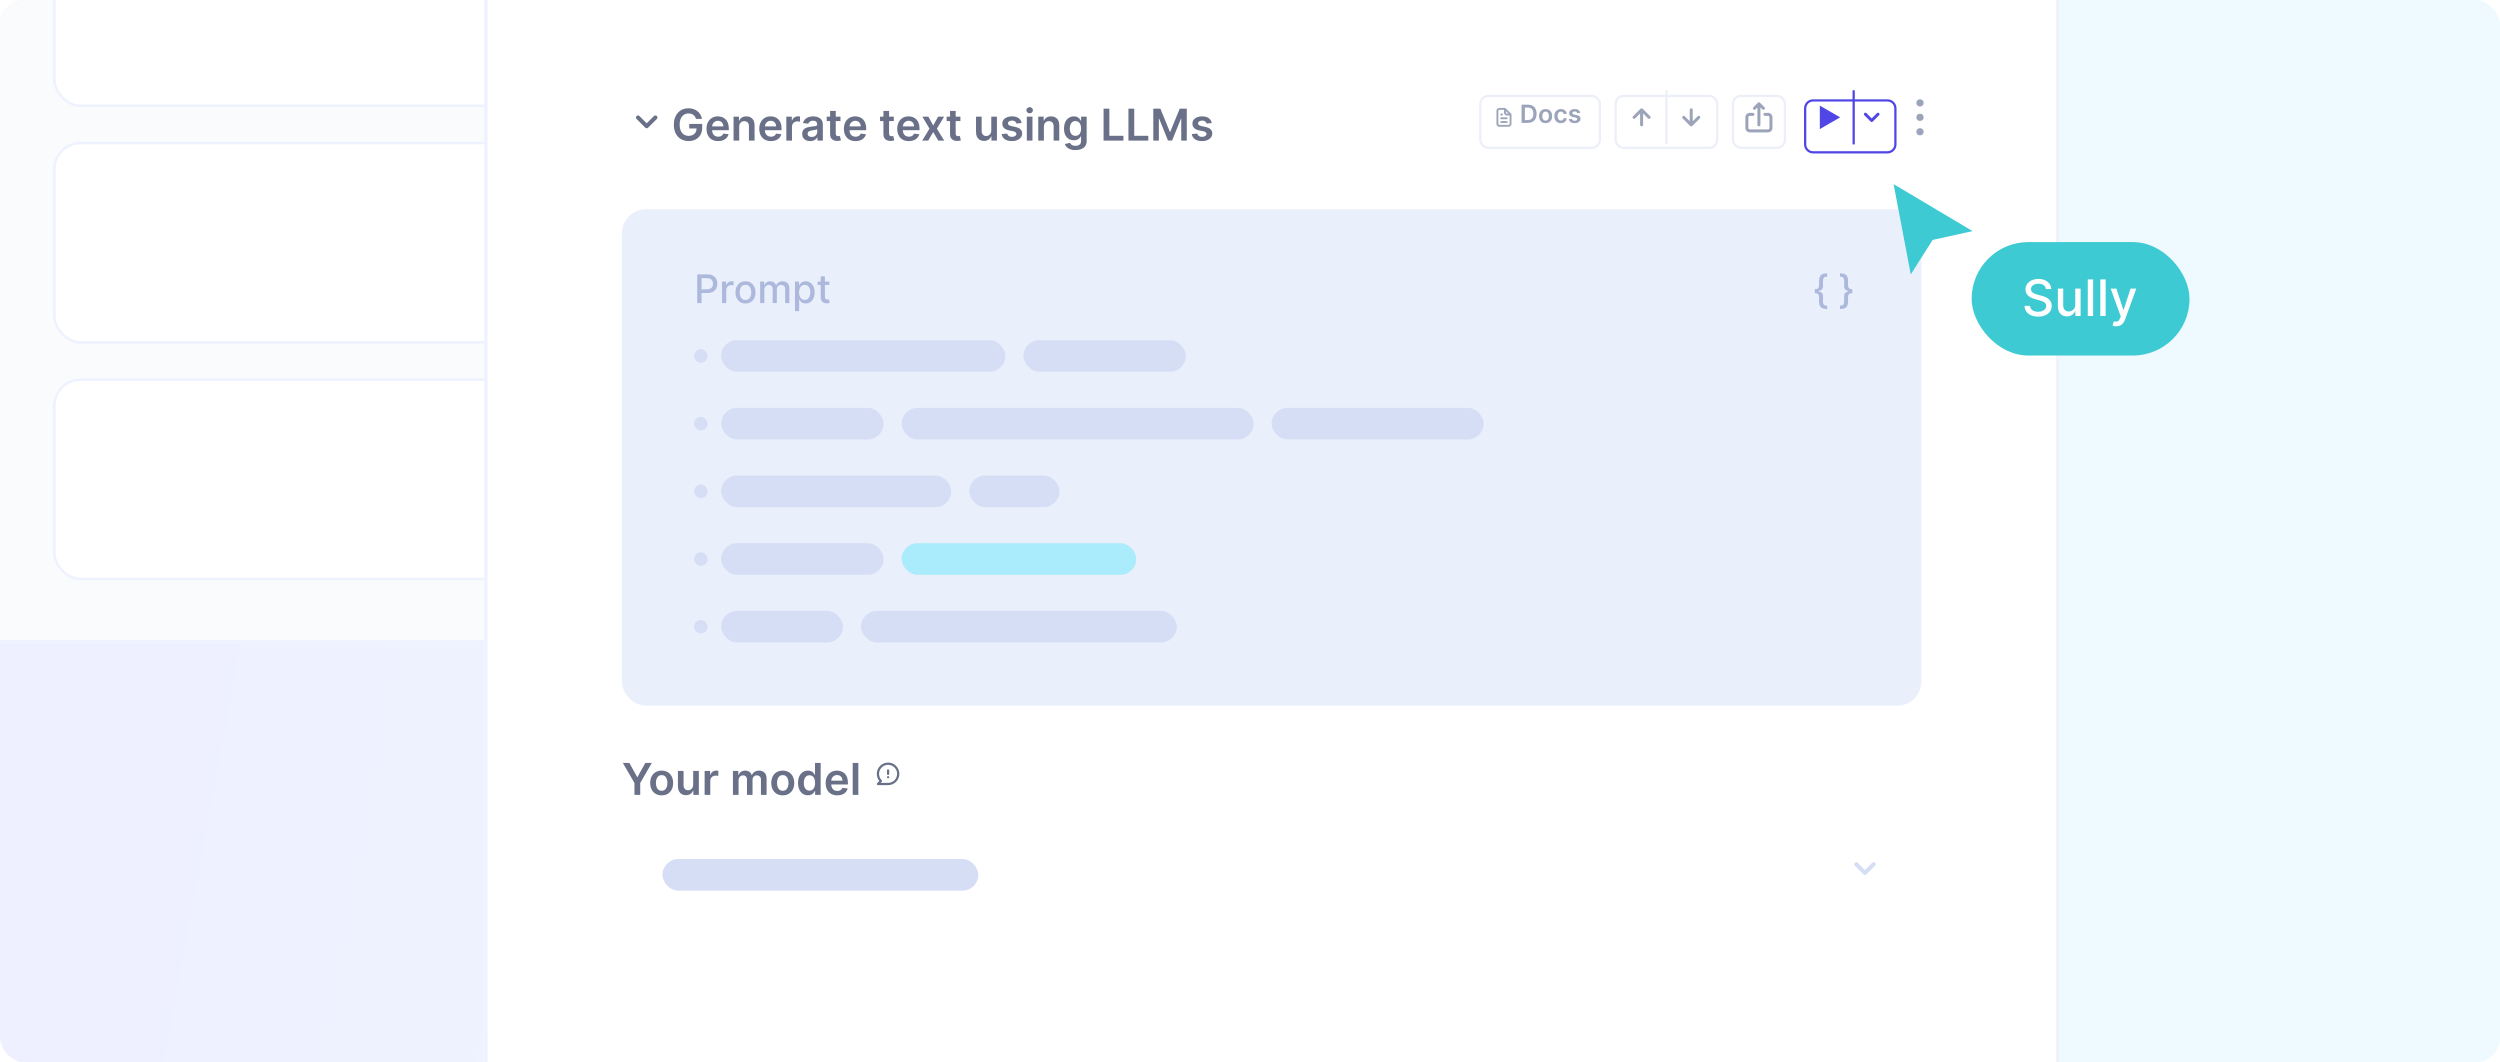 <svg width="800" height="340" viewBox="0 0 800 340" fill="none" xmlns="http://www.w3.org/2000/svg">
<g clip-path="url(#clip0_710_657)">
<rect width="800" height="340" rx="8" fill="url(#paint0_linear_710_657)"/>
<g filter="url(#filter0_d_710_657)">
<g clip-path="url(#clip1_710_657)">
<rect x="-14" y="-12" width="217.594" height="216" rx="12.753" fill="#FAFBFD"/>
<rect x="17.398" y="-31.528" width="245.491" height="63.764" rx="8.369" fill="white" stroke="#EEF2FF" stroke-width="0.797"/>
<rect x="17.398" y="119.911" width="245.491" height="63.764" rx="8.369" fill="white" stroke="#EEF2FF" stroke-width="0.797"/>
<rect x="17.398" y="44.192" width="245.491" height="63.764" rx="8.369" fill="white" stroke="#EEF2FF" stroke-width="0.797"/>
</g>
<rect x="-13.601" y="-11.601" width="216.797" height="215.203" rx="12.354" stroke="#EEF2FF" stroke-width="0.797"/>
</g>
<g filter="url(#filter1_d_710_657)">
<rect x="155" y="-12" width="504" height="381" fill="white"/>
<rect x="199" y="64.984" width="415.829" height="158.824" rx="7.662" fill="#EAEFFC"/>
<path d="M222.734 36.047C222.65 35.777 222.536 35.536 222.389 35.323C222.246 35.107 222.074 34.923 221.871 34.77C221.671 34.617 221.442 34.502 221.182 34.425C220.923 34.346 220.64 34.306 220.334 34.306C219.786 34.306 219.297 34.444 218.868 34.72C218.439 34.996 218.101 35.401 217.855 35.937C217.612 36.469 217.491 37.117 217.491 37.882C217.491 38.654 217.612 39.307 217.855 39.843C218.098 40.378 218.436 40.785 218.868 41.065C219.3 41.341 219.802 41.479 220.374 41.479C220.893 41.479 221.342 41.379 221.721 41.179C222.103 40.98 222.398 40.697 222.604 40.331C222.81 39.962 222.913 39.53 222.913 39.034L223.332 39.099H220.559V37.653H224.704V38.88C224.704 39.754 224.518 40.511 224.145 41.149C223.773 41.788 223.261 42.28 222.609 42.626C221.957 42.968 221.209 43.14 220.364 43.14C219.423 43.14 218.597 42.928 217.885 42.506C217.177 42.081 216.623 41.477 216.224 40.696C215.828 39.911 215.631 38.98 215.631 37.902C215.631 37.077 215.747 36.341 215.98 35.692C216.216 35.044 216.545 34.494 216.967 34.041C217.39 33.586 217.885 33.24 218.454 33.004C219.022 32.764 219.641 32.645 220.309 32.645C220.875 32.645 221.402 32.728 221.891 32.894C222.379 33.057 222.813 33.29 223.193 33.592C223.575 33.895 223.889 34.254 224.135 34.67C224.381 35.086 224.543 35.544 224.619 36.047H222.734ZM229.806 43.15C229.037 43.15 228.374 42.99 227.815 42.671C227.26 42.348 226.833 41.893 226.533 41.304C226.234 40.712 226.084 40.015 226.084 39.214C226.084 38.426 226.234 37.734 226.533 37.139C226.836 36.54 227.258 36.075 227.8 35.742C228.342 35.406 228.979 35.239 229.711 35.239C230.183 35.239 230.629 35.315 231.048 35.468C231.47 35.618 231.842 35.85 232.165 36.166C232.491 36.482 232.747 36.885 232.933 37.373C233.119 37.859 233.212 38.438 233.212 39.109V39.663H226.932V38.446H231.482C231.478 38.1 231.403 37.792 231.257 37.523C231.111 37.25 230.906 37.036 230.644 36.88C230.384 36.723 230.082 36.645 229.736 36.645C229.367 36.645 229.042 36.735 228.763 36.914C228.484 37.091 228.266 37.324 228.11 37.613C227.957 37.899 227.878 38.213 227.875 38.556V39.618C227.875 40.064 227.957 40.446 228.12 40.765C228.282 41.081 228.51 41.324 228.803 41.494C229.096 41.66 229.438 41.743 229.83 41.743C230.093 41.743 230.331 41.706 230.544 41.633C230.757 41.557 230.941 41.445 231.097 41.299C231.254 41.153 231.372 40.971 231.452 40.755L233.138 40.945C233.031 41.391 232.828 41.78 232.529 42.112C232.233 42.441 231.854 42.697 231.392 42.88C230.93 43.06 230.401 43.15 229.806 43.15ZM236.546 38.511V43H234.74V35.338H236.466V36.64H236.556C236.732 36.211 237.013 35.87 237.399 35.618C237.788 35.365 238.268 35.239 238.84 35.239C239.369 35.239 239.83 35.352 240.222 35.578C240.618 35.804 240.924 36.131 241.14 36.56C241.359 36.989 241.467 37.51 241.464 38.122V43H239.658V38.401C239.658 37.889 239.525 37.488 239.259 37.199C238.997 36.91 238.632 36.765 238.167 36.765C237.851 36.765 237.57 36.835 237.324 36.974C237.081 37.111 236.89 37.309 236.75 37.568C236.614 37.827 236.546 38.142 236.546 38.511ZM246.692 43.15C245.923 43.15 245.26 42.99 244.701 42.671C244.146 42.348 243.719 41.893 243.419 41.304C243.12 40.712 242.97 40.015 242.97 39.214C242.97 38.426 243.12 37.734 243.419 37.139C243.722 36.54 244.144 36.075 244.686 35.742C245.228 35.406 245.865 35.239 246.597 35.239C247.069 35.239 247.515 35.315 247.934 35.468C248.356 35.618 248.728 35.85 249.051 36.166C249.377 36.482 249.633 36.885 249.819 37.373C250.005 37.859 250.098 38.438 250.098 39.109V39.663H243.818V38.446H248.368C248.364 38.1 248.289 37.792 248.143 37.523C247.997 37.25 247.792 37.036 247.53 36.88C247.27 36.723 246.968 36.645 246.622 36.645C246.253 36.645 245.928 36.735 245.649 36.914C245.37 37.091 245.152 37.324 244.996 37.613C244.843 37.899 244.764 38.213 244.761 38.556V39.618C244.761 40.064 244.843 40.446 245.006 40.765C245.169 41.081 245.396 41.324 245.689 41.494C245.982 41.66 246.324 41.743 246.716 41.743C246.979 41.743 247.217 41.706 247.43 41.633C247.643 41.557 247.827 41.445 247.983 41.299C248.14 41.153 248.258 40.971 248.338 40.755L250.024 40.945C249.917 41.391 249.714 41.78 249.415 42.112C249.119 42.441 248.74 42.697 248.278 42.88C247.816 43.06 247.287 43.15 246.692 43.15ZM251.626 43V35.338H253.377V36.615H253.457C253.596 36.173 253.836 35.832 254.175 35.593C254.517 35.35 254.908 35.228 255.347 35.228C255.447 35.228 255.558 35.233 255.681 35.243C255.808 35.25 255.912 35.262 255.996 35.278V36.939C255.919 36.913 255.798 36.89 255.631 36.87C255.469 36.846 255.311 36.835 255.158 36.835C254.828 36.835 254.532 36.906 254.27 37.049C254.01 37.189 253.806 37.383 253.656 37.633C253.507 37.882 253.432 38.17 253.432 38.496V43H251.626ZM259.263 43.155C258.777 43.155 258.34 43.068 257.951 42.895C257.565 42.719 257.259 42.46 257.033 42.117C256.81 41.775 256.699 41.352 256.699 40.85C256.699 40.418 256.779 40.06 256.938 39.778C257.098 39.495 257.316 39.269 257.592 39.099C257.868 38.93 258.179 38.802 258.525 38.715C258.874 38.625 259.235 38.561 259.607 38.521C260.056 38.474 260.42 38.432 260.699 38.396C260.979 38.356 261.182 38.296 261.308 38.216C261.438 38.133 261.503 38.005 261.503 37.832V37.802C261.503 37.427 261.391 37.136 261.168 36.929C260.946 36.723 260.625 36.62 260.206 36.62C259.763 36.62 259.412 36.717 259.153 36.91C258.897 37.102 258.724 37.33 258.634 37.593L256.948 37.353C257.081 36.888 257.301 36.499 257.607 36.186C257.913 35.87 258.287 35.634 258.729 35.478C259.171 35.318 259.66 35.239 260.196 35.239C260.565 35.239 260.932 35.282 261.298 35.368C261.664 35.455 261.998 35.598 262.301 35.797C262.603 35.993 262.846 36.261 263.029 36.6C263.215 36.939 263.308 37.363 263.308 37.872V43H261.572V41.947H261.512C261.403 42.16 261.248 42.36 261.049 42.546C260.852 42.729 260.605 42.877 260.305 42.99C260.009 43.1 259.662 43.155 259.263 43.155ZM259.732 41.828C260.094 41.828 260.408 41.756 260.674 41.613C260.941 41.467 261.145 41.274 261.288 41.035C261.434 40.795 261.507 40.534 261.507 40.252V39.349C261.451 39.395 261.355 39.438 261.218 39.478C261.085 39.518 260.936 39.553 260.769 39.583C260.603 39.613 260.438 39.64 260.275 39.663C260.112 39.686 259.971 39.706 259.851 39.723C259.582 39.759 259.341 39.819 259.128 39.902C258.915 39.986 258.747 40.102 258.624 40.252C258.501 40.398 258.44 40.587 258.44 40.82C258.44 41.153 258.561 41.404 258.804 41.573C259.047 41.743 259.356 41.828 259.732 41.828ZM268.95 35.338V36.735H264.545V35.338H268.95ZM265.633 33.503H267.438V40.696C267.438 40.938 267.475 41.124 267.548 41.254C267.625 41.38 267.724 41.467 267.847 41.514C267.97 41.56 268.107 41.583 268.256 41.583C268.369 41.583 268.473 41.575 268.566 41.558C268.662 41.542 268.735 41.527 268.785 41.514L269.089 42.925C268.993 42.958 268.855 42.995 268.675 43.035C268.499 43.075 268.283 43.098 268.027 43.105C267.575 43.118 267.167 43.05 266.805 42.9C266.442 42.747 266.155 42.511 265.942 42.192C265.732 41.873 265.629 41.474 265.633 40.995V33.503ZM273.77 43.15C273.001 43.15 272.338 42.99 271.779 42.671C271.224 42.348 270.797 41.893 270.497 41.304C270.198 40.712 270.048 40.015 270.048 39.214C270.048 38.426 270.198 37.734 270.497 37.139C270.8 36.54 271.222 36.075 271.764 35.742C272.306 35.406 272.943 35.239 273.675 35.239C274.147 35.239 274.593 35.315 275.012 35.468C275.434 35.618 275.806 35.85 276.129 36.166C276.455 36.482 276.711 36.885 276.897 37.373C277.083 37.859 277.176 38.438 277.176 39.109V39.663H270.896V38.446H275.446C275.442 38.1 275.367 37.792 275.221 37.523C275.075 37.25 274.87 37.036 274.608 36.88C274.348 36.723 274.046 36.645 273.7 36.645C273.331 36.645 273.006 36.735 272.727 36.914C272.448 37.091 272.23 37.324 272.074 37.613C271.921 37.899 271.842 38.213 271.839 38.556V39.618C271.839 40.064 271.921 40.446 272.084 40.765C272.246 41.081 272.474 41.324 272.767 41.494C273.06 41.66 273.402 41.743 273.794 41.743C274.057 41.743 274.295 41.706 274.508 41.633C274.721 41.557 274.905 41.445 275.061 41.299C275.218 41.153 275.336 40.971 275.416 40.755L277.102 40.945C276.995 41.391 276.792 41.78 276.493 42.112C276.197 42.441 275.818 42.697 275.356 42.88C274.894 43.06 274.365 43.15 273.77 43.15ZM286.014 35.338V36.735H281.61V35.338H286.014ZM282.697 33.503H284.503V40.696C284.503 40.938 284.539 41.124 284.612 41.254C284.689 41.38 284.789 41.467 284.912 41.514C285.035 41.56 285.171 41.583 285.321 41.583C285.434 41.583 285.537 41.575 285.63 41.558C285.726 41.542 285.8 41.527 285.85 41.514L286.154 42.925C286.057 42.958 285.919 42.995 285.74 43.035C285.564 43.075 285.347 43.098 285.091 43.105C284.639 43.118 284.232 43.05 283.869 42.9C283.507 42.747 283.219 42.511 283.006 42.192C282.797 41.873 282.694 41.474 282.697 40.995V33.503ZM290.834 43.15C290.066 43.15 289.402 42.99 288.844 42.671C288.288 42.348 287.861 41.893 287.562 41.304C287.262 40.712 287.113 40.015 287.113 39.214C287.113 38.426 287.262 37.734 287.562 37.139C287.864 36.54 288.287 36.075 288.829 35.742C289.371 35.406 290.008 35.239 290.739 35.239C291.211 35.239 291.657 35.315 292.076 35.468C292.498 35.618 292.871 35.85 293.193 36.166C293.519 36.482 293.775 36.885 293.961 37.373C294.148 37.859 294.241 38.438 294.241 39.109V39.663H287.961V38.446H292.51C292.507 38.1 292.432 37.792 292.285 37.523C292.139 37.25 291.935 37.036 291.672 36.88C291.413 36.723 291.11 36.645 290.764 36.645C290.395 36.645 290.071 36.735 289.791 36.914C289.512 37.091 289.294 37.324 289.138 37.613C288.985 37.899 288.907 38.213 288.903 38.556V39.618C288.903 40.064 288.985 40.446 289.148 40.765C289.311 41.081 289.539 41.324 289.831 41.494C290.124 41.66 290.466 41.743 290.859 41.743C291.122 41.743 291.359 41.706 291.572 41.633C291.785 41.557 291.97 41.445 292.126 41.299C292.282 41.153 292.4 40.971 292.48 40.755L294.166 40.945C294.06 41.391 293.857 41.78 293.557 42.112C293.261 42.441 292.882 42.697 292.42 42.88C291.958 43.06 291.429 43.15 290.834 43.15ZM297.08 35.338L298.627 38.166L300.198 35.338H302.108L299.799 39.169L302.148 43H300.248L298.627 40.242L297.02 43H295.105L297.439 39.169L295.165 35.338H297.08ZM307.331 35.338V36.735H302.926V35.338H307.331ZM304.014 33.503H305.819V40.696C305.819 40.938 305.856 41.124 305.929 41.254C306.006 41.38 306.105 41.467 306.228 41.514C306.351 41.56 306.488 41.583 306.637 41.583C306.751 41.583 306.854 41.575 306.947 41.558C307.043 41.542 307.116 41.527 307.166 41.514L307.47 42.925C307.374 42.958 307.236 42.995 307.056 43.035C306.88 43.075 306.664 43.098 306.408 43.105C305.956 43.118 305.548 43.05 305.186 42.9C304.823 42.747 304.536 42.511 304.323 42.192C304.113 41.873 304.01 41.474 304.014 40.995V33.503ZM317.209 39.778V35.338H319.014V43H317.263V41.638H317.184C317.011 42.067 316.726 42.418 316.331 42.691C315.938 42.963 315.454 43.1 314.879 43.1C314.377 43.1 313.933 42.988 313.547 42.766C313.165 42.539 312.866 42.212 312.649 41.783C312.433 41.351 312.325 40.828 312.325 40.217V35.338H314.131V39.937C314.131 40.423 314.264 40.809 314.53 41.094C314.796 41.38 315.145 41.523 315.577 41.523C315.843 41.523 316.101 41.459 316.351 41.329C316.6 41.199 316.805 41.006 316.964 40.75C317.127 40.491 317.209 40.167 317.209 39.778ZM326.927 37.363L325.281 37.543C325.234 37.377 325.153 37.22 325.036 37.074C324.923 36.928 324.77 36.81 324.577 36.72C324.384 36.63 324.148 36.585 323.869 36.585C323.493 36.585 323.177 36.667 322.921 36.83C322.668 36.993 322.544 37.204 322.547 37.463C322.544 37.686 322.625 37.867 322.791 38.007C322.961 38.147 323.24 38.261 323.63 38.351L324.936 38.63C325.661 38.787 326.2 39.034 326.553 39.374C326.908 39.713 327.088 40.157 327.091 40.706C327.088 41.188 326.947 41.613 326.667 41.982C326.391 42.348 326.007 42.634 325.515 42.84C325.023 43.047 324.458 43.15 323.819 43.15C322.881 43.15 322.126 42.953 321.554 42.561C320.982 42.165 320.642 41.615 320.532 40.91L322.293 40.74C322.372 41.086 322.542 41.347 322.801 41.523C323.061 41.7 323.398 41.788 323.814 41.788C324.243 41.788 324.587 41.7 324.847 41.523C325.109 41.347 325.241 41.13 325.241 40.87C325.241 40.651 325.156 40.469 324.986 40.326C324.82 40.183 324.561 40.074 324.208 39.997L322.901 39.723C322.166 39.57 321.623 39.312 321.27 38.95C320.918 38.584 320.743 38.122 320.746 37.563C320.743 37.091 320.871 36.682 321.13 36.336C321.393 35.987 321.757 35.717 322.223 35.528C322.692 35.335 323.232 35.239 323.844 35.239C324.742 35.239 325.449 35.43 325.964 35.812C326.483 36.194 326.804 36.712 326.927 37.363ZM328.58 43V35.338H330.386V43H328.58ZM329.488 34.251C329.202 34.251 328.956 34.156 328.75 33.967C328.544 33.774 328.441 33.542 328.441 33.273C328.441 33.001 328.544 32.769 328.75 32.58C328.956 32.387 329.202 32.291 329.488 32.291C329.777 32.291 330.023 32.387 330.226 32.58C330.432 32.769 330.536 33.001 330.536 33.273C330.536 33.542 330.432 33.774 330.226 33.967C330.023 34.156 329.777 34.251 329.488 34.251ZM334.048 38.511V43H332.243V35.338H333.969V36.64H334.058C334.235 36.211 334.516 35.87 334.901 35.618C335.29 35.365 335.771 35.239 336.343 35.239C336.872 35.239 337.332 35.352 337.725 35.578C338.12 35.804 338.426 36.131 338.642 36.56C338.862 36.989 338.97 37.51 338.967 38.122V43H337.161V38.401C337.161 37.889 337.028 37.488 336.762 37.199C336.499 36.91 336.135 36.765 335.67 36.765C335.354 36.765 335.073 36.835 334.827 36.974C334.584 37.111 334.393 37.309 334.253 37.568C334.117 37.827 334.048 38.142 334.048 38.511ZM344.134 46.033C343.486 46.033 342.929 45.945 342.463 45.768C341.998 45.596 341.624 45.363 341.341 45.07C341.058 44.777 340.862 44.453 340.752 44.097L342.379 43.703C342.452 43.853 342.558 44.001 342.698 44.147C342.837 44.297 343.025 44.42 343.261 44.516C343.501 44.616 343.802 44.666 344.164 44.666C344.676 44.666 345.1 44.541 345.436 44.292C345.772 44.046 345.94 43.64 345.94 43.075V41.623H345.85C345.757 41.809 345.621 42.001 345.441 42.197C345.265 42.393 345.031 42.558 344.738 42.691C344.449 42.824 344.085 42.89 343.646 42.89C343.057 42.89 342.523 42.752 342.044 42.476C341.569 42.197 341.19 41.781 340.907 41.229C340.628 40.674 340.488 39.979 340.488 39.144C340.488 38.303 340.628 37.593 340.907 37.014C341.19 36.432 341.571 35.992 342.049 35.692C342.528 35.39 343.062 35.239 343.651 35.239C344.099 35.239 344.469 35.315 344.758 35.468C345.051 35.618 345.283 35.799 345.456 36.012C345.629 36.221 345.761 36.419 345.85 36.605H345.95V35.338H347.731V43.125C347.731 43.78 347.575 44.322 347.262 44.751C346.949 45.18 346.522 45.501 345.98 45.714C345.438 45.926 344.823 46.033 344.134 46.033ZM344.149 41.474C344.532 41.474 344.858 41.38 345.127 41.194C345.396 41.008 345.601 40.74 345.741 40.391C345.88 40.042 345.95 39.623 345.95 39.134C345.95 38.652 345.88 38.23 345.741 37.867C345.604 37.505 345.401 37.224 345.132 37.024C344.866 36.821 344.538 36.72 344.149 36.72C343.747 36.72 343.411 36.825 343.142 37.034C342.872 37.244 342.67 37.531 342.533 37.897C342.397 38.26 342.329 38.672 342.329 39.134C342.329 39.603 342.397 40.014 342.533 40.366C342.673 40.715 342.877 40.988 343.147 41.184C343.419 41.377 343.754 41.474 344.149 41.474ZM353.145 43V32.784H354.996V41.449H359.495V43H353.145ZM361.101 43V32.784H362.952V41.449H367.451V43H361.101ZM369.058 32.784H371.322L374.355 40.187H374.475L377.507 32.784H379.772V43H377.996V35.982H377.901L375.078 42.97H373.751L370.928 35.967H370.833V43H369.058V32.784ZM387.763 37.363L386.117 37.543C386.07 37.377 385.989 37.22 385.872 37.074C385.759 36.928 385.606 36.81 385.414 36.72C385.221 36.63 384.985 36.585 384.705 36.585C384.329 36.585 384.014 36.667 383.758 36.83C383.505 36.993 383.38 37.204 383.383 37.463C383.38 37.686 383.462 37.867 383.628 38.007C383.797 38.147 384.077 38.261 384.466 38.351L385.773 38.63C386.498 38.787 387.036 39.034 387.389 39.374C387.745 39.713 387.924 40.157 387.928 40.706C387.924 41.188 387.783 41.613 387.504 41.982C387.228 42.348 386.843 42.634 386.351 42.84C385.859 43.047 385.294 43.15 384.655 43.15C383.718 43.15 382.963 42.953 382.391 42.561C381.819 42.165 381.478 41.615 381.368 40.91L383.129 40.74C383.209 41.086 383.378 41.347 383.638 41.523C383.897 41.7 384.235 41.788 384.65 41.788C385.079 41.788 385.424 41.7 385.683 41.523C385.946 41.347 386.077 41.13 386.077 40.87C386.077 40.651 385.992 40.469 385.823 40.326C385.656 40.183 385.397 40.074 385.044 39.997L383.738 39.723C383.003 39.57 382.459 39.312 382.106 38.95C381.754 38.584 381.579 38.122 381.583 37.563C381.579 37.091 381.707 36.682 381.967 36.336C382.229 35.987 382.594 35.717 383.059 35.528C383.528 35.335 384.068 35.239 384.68 35.239C385.578 35.239 386.285 35.43 386.8 35.812C387.319 36.194 387.64 36.712 387.763 37.363Z" fill="#697087"/>
<path d="M223.109 94.979V85.811H226.376C227.09 85.811 227.68 85.941 228.149 86.201C228.617 86.46 228.968 86.816 229.201 87.266C229.434 87.714 229.55 88.218 229.55 88.779C229.55 89.343 229.432 89.85 229.196 90.301C228.964 90.749 228.611 91.104 228.14 91.366C227.671 91.626 227.082 91.756 226.372 91.756H224.125V90.583H226.247C226.697 90.583 227.063 90.505 227.343 90.35C227.624 90.192 227.83 89.977 227.961 89.706C228.092 89.434 228.158 89.125 228.158 88.779C228.158 88.433 228.092 88.126 227.961 87.857C227.83 87.588 227.622 87.378 227.339 87.226C227.058 87.074 226.688 86.998 226.229 86.998H224.492V94.979H223.109ZM231.064 94.979V88.103H232.358V89.195H232.429C232.555 88.825 232.775 88.534 233.092 88.323C233.411 88.108 233.772 88 234.175 88C234.258 88 234.357 88.003 234.47 88.009C234.587 88.015 234.678 88.023 234.743 88.032V89.312C234.69 89.297 234.594 89.281 234.457 89.263C234.32 89.242 234.182 89.231 234.045 89.231C233.729 89.231 233.447 89.298 233.199 89.433C232.954 89.564 232.76 89.748 232.617 89.983C232.474 90.216 232.402 90.482 232.402 90.78V94.979H231.064ZM238.551 95.117C237.907 95.117 237.344 94.97 236.864 94.674C236.383 94.379 236.01 93.966 235.745 93.434C235.479 92.903 235.347 92.282 235.347 91.572C235.347 90.859 235.479 90.235 235.745 89.701C236.01 89.167 236.383 88.752 236.864 88.457C237.344 88.161 237.907 88.014 238.551 88.014C239.196 88.014 239.759 88.161 240.239 88.457C240.719 88.752 241.092 89.167 241.358 89.701C241.624 90.235 241.756 90.859 241.756 91.572C241.756 92.282 241.624 92.903 241.358 93.434C241.092 93.966 240.719 94.379 240.239 94.674C239.759 94.97 239.196 95.117 238.551 95.117ZM238.556 93.994C238.974 93.994 239.32 93.883 239.594 93.663C239.869 93.442 240.072 93.148 240.203 92.781C240.337 92.414 240.405 92.009 240.405 91.568C240.405 91.129 240.337 90.726 240.203 90.359C240.072 89.989 239.869 89.692 239.594 89.469C239.32 89.245 238.974 89.133 238.556 89.133C238.135 89.133 237.786 89.245 237.509 89.469C237.234 89.692 237.03 89.989 236.895 90.359C236.764 90.726 236.698 91.129 236.698 91.568C236.698 92.009 236.764 92.414 236.895 92.781C237.03 93.148 237.234 93.442 237.509 93.663C237.786 93.883 238.135 93.994 238.556 93.994ZM243.25 94.979V88.103H244.535V89.222H244.62C244.763 88.843 244.997 88.548 245.323 88.336C245.648 88.121 246.037 88.014 246.491 88.014C246.951 88.014 247.335 88.121 247.646 88.336C247.959 88.551 248.19 88.846 248.34 89.222H248.411C248.575 88.855 248.836 88.563 249.195 88.345C249.553 88.124 249.979 88.014 250.475 88.014C251.098 88.014 251.607 88.209 252.001 88.6C252.398 88.991 252.596 89.58 252.596 90.368V94.979H251.258V90.493C251.258 90.028 251.131 89.691 250.878 89.482C250.624 89.273 250.321 89.169 249.969 89.169C249.533 89.169 249.195 89.303 248.953 89.571C248.711 89.837 248.59 90.179 248.59 90.597V94.979H247.256V90.409C247.256 90.035 247.14 89.736 246.907 89.509C246.675 89.282 246.372 89.169 245.999 89.169C245.745 89.169 245.511 89.236 245.296 89.37C245.084 89.501 244.912 89.685 244.781 89.921C244.653 90.156 244.589 90.429 244.589 90.74V94.979H243.25ZM254.39 97.557V88.103H255.697V89.218H255.809C255.887 89.075 255.999 88.909 256.145 88.721C256.291 88.533 256.494 88.369 256.754 88.229C257.013 88.085 257.356 88.014 257.783 88.014C258.338 88.014 258.834 88.154 259.269 88.434C259.705 88.715 260.047 89.119 260.294 89.647C260.545 90.176 260.67 90.811 260.67 91.554C260.67 92.297 260.546 92.934 260.299 93.466C260.051 93.994 259.711 94.401 259.278 94.688C258.846 94.971 258.352 95.113 257.797 95.113C257.379 95.113 257.037 95.043 256.772 94.903C256.509 94.762 256.303 94.598 256.154 94.41C256.005 94.222 255.89 94.055 255.809 93.909H255.729V97.557H254.39ZM255.702 91.541C255.702 92.024 255.772 92.448 255.912 92.812C256.052 93.176 256.255 93.461 256.521 93.667C256.786 93.87 257.112 93.972 257.497 93.972C257.897 93.972 258.231 93.865 258.499 93.654C258.768 93.439 258.971 93.148 259.108 92.781C259.248 92.414 259.318 92.001 259.318 91.541C259.318 91.087 259.25 90.68 259.113 90.319C258.978 89.958 258.775 89.673 258.504 89.464C258.235 89.255 257.9 89.151 257.497 89.151C257.109 89.151 256.781 89.251 256.512 89.451C256.246 89.65 256.045 89.93 255.908 90.288C255.77 90.646 255.702 91.064 255.702 91.541ZM265.379 88.103V89.177H261.624V88.103H265.379ZM262.631 86.456H263.969V92.96C263.969 93.219 264.008 93.415 264.086 93.546C264.163 93.675 264.263 93.763 264.385 93.81C264.511 93.855 264.647 93.877 264.793 93.877C264.9 93.877 264.994 93.87 265.075 93.855C265.155 93.84 265.218 93.828 265.263 93.819L265.505 94.925C265.427 94.955 265.317 94.985 265.173 95.014C265.03 95.047 264.851 95.065 264.636 95.068C264.284 95.074 263.956 95.011 263.651 94.88C263.347 94.749 263.101 94.546 262.913 94.271C262.725 93.997 262.631 93.652 262.631 93.237V86.456Z" fill="#ACB8DC"/>
<path d="M580.747 91.201V90.529C581.251 90.529 581.603 90.426 581.803 90.221C582.003 90.012 582.103 89.667 582.103 89.186V87.902C582.103 87.445 582.154 87.062 582.255 86.751C582.359 86.438 582.518 86.188 582.729 85.999C582.941 85.811 583.21 85.676 583.535 85.592C583.86 85.509 584.244 85.467 584.686 85.467V86.528C584.339 86.528 584.069 86.578 583.875 86.68C583.681 86.781 583.546 86.939 583.468 87.154C583.393 87.366 583.356 87.638 583.356 87.969V89.598C583.356 89.828 583.322 90.041 583.253 90.238C583.185 90.432 583.058 90.601 582.873 90.744C582.688 90.887 582.424 90.999 582.08 91.08C581.737 91.16 581.293 91.201 580.747 91.201ZM584.686 96.885C584.244 96.885 583.86 96.844 583.535 96.76C583.21 96.677 582.941 96.541 582.729 96.353C582.518 96.165 582.359 95.914 582.255 95.601C582.154 95.29 582.103 94.907 582.103 94.45V93.161C582.103 92.684 582.003 92.341 581.803 92.132C581.603 91.923 581.251 91.819 580.747 91.819V91.151C581.293 91.151 581.737 91.192 582.08 91.272C582.424 91.35 582.688 91.462 582.873 91.608C583.058 91.751 583.185 91.921 583.253 92.118C583.322 92.312 583.356 92.524 583.356 92.754V94.383C583.356 94.712 583.393 94.982 583.468 95.194C583.546 95.408 583.681 95.567 583.875 95.668C584.069 95.772 584.339 95.825 584.686 95.825V96.885ZM580.747 91.819V90.529H581.986V91.819H580.747ZM592.731 91.151V91.819C592.227 91.819 591.875 91.923 591.675 92.132C591.475 92.341 591.375 92.684 591.375 93.161V94.45C591.375 94.907 591.323 95.29 591.218 95.601C591.117 95.914 590.96 96.165 590.748 96.353C590.537 96.541 590.268 96.677 589.943 96.76C589.617 96.844 589.234 96.885 588.792 96.885V95.825C589.139 95.825 589.409 95.772 589.603 95.668C589.797 95.567 589.931 95.408 590.005 95.194C590.083 94.982 590.122 94.712 590.122 94.383V92.754C590.122 92.524 590.156 92.312 590.225 92.118C590.293 91.921 590.42 91.751 590.605 91.608C590.79 91.462 591.054 91.35 591.397 91.272C591.741 91.192 592.185 91.151 592.731 91.151ZM588.792 85.467C589.234 85.467 589.617 85.509 589.943 85.592C590.268 85.676 590.537 85.811 590.748 85.999C590.96 86.188 591.117 86.438 591.218 86.751C591.323 87.062 591.375 87.445 591.375 87.902V89.186C591.375 89.667 591.475 90.012 591.675 90.221C591.875 90.426 592.227 90.529 592.731 90.529V91.201C592.185 91.201 591.741 91.16 591.397 91.08C591.054 90.999 590.79 90.887 590.605 90.744C590.42 90.601 590.293 90.432 590.225 90.238C590.156 90.041 590.122 89.828 590.122 89.598V87.969C590.122 87.638 590.083 87.366 590.005 87.154C589.931 86.939 589.797 86.781 589.603 86.68C589.409 86.578 589.139 86.528 588.792 86.528V85.467ZM592.731 90.529V91.819H591.491V90.529H592.731Z" fill="#ACB8DC"/>
<rect x="230.765" y="106.856" width="90.963" height="10.107" rx="5.053" fill="#D6DEF5"/>
<rect x="230.765" y="128.513" width="51.979" height="10.107" rx="5.053" fill="#D6DEF5"/>
<rect x="230.765" y="171.829" width="51.979" height="10.107" rx="5.053" fill="#D6DEF5"/>
<rect x="310.177" y="150.171" width="28.877" height="10.107" rx="5.053" fill="#D6DEF5"/>
<rect x="230.765" y="193.487" width="38.984" height="10.107" rx="5.053" fill="#D6DEF5"/>
<rect x="222.102" y="153.059" width="4.332" height="4.332" rx="2.166" fill="#D6DEF5"/>
<rect x="222.102" y="196.374" width="4.332" height="4.332" rx="2.166" fill="#D6DEF5"/>
<rect x="222.102" y="131.401" width="4.332" height="4.332" rx="2.166" fill="#D6DEF5"/>
<rect x="222.102" y="174.717" width="4.332" height="4.332" rx="2.166" fill="#D6DEF5"/>
<rect x="222.102" y="109.743" width="4.332" height="4.332" rx="2.166" fill="#D6DEF5"/>
<rect x="327.503" y="106.856" width="51.979" height="10.107" rx="5.053" fill="#D6DEF5"/>
<rect x="288.519" y="128.513" width="112.62" height="10.107" rx="5.053" fill="#D6DEF5"/>
<rect x="288.519" y="171.829" width="75.08" height="10.107" rx="5.053" fill="#AAECFB"/>
<rect x="230.765" y="150.171" width="73.636" height="10.107" rx="5.053" fill="#D6DEF5"/>
<rect x="275.524" y="193.487" width="101.07" height="10.107" rx="5.053" fill="#D6DEF5"/>
<rect x="406.914" y="128.513" width="67.861" height="10.107" rx="5.053" fill="#D6DEF5"/>
<g filter="url(#filter2_d_710_657)">
<rect x="199" y="259.904" width="415.829" height="36.096" rx="5.775" fill="white"/>
</g>
<path d="M199.309 242.143H201.399L203.898 246.662H203.998L206.497 242.143H208.587L204.871 248.547V252.358H203.025V248.547L199.309 242.143ZM211.733 252.508C210.985 252.508 210.337 252.343 209.788 252.014C209.239 251.685 208.814 251.224 208.511 250.632C208.212 250.04 208.062 249.349 208.062 248.557C208.062 247.766 208.212 247.073 208.511 246.477C208.814 245.882 209.239 245.42 209.788 245.091C210.337 244.761 210.985 244.597 211.733 244.597C212.482 244.597 213.13 244.761 213.679 245.091C214.227 245.42 214.651 245.882 214.951 246.477C215.253 247.073 215.405 247.766 215.405 248.557C215.405 249.349 215.253 250.04 214.951 250.632C214.651 251.224 214.227 251.685 213.679 252.014C213.13 252.343 212.482 252.508 211.733 252.508ZM211.743 251.061C212.149 251.061 212.488 250.95 212.761 250.727C213.034 250.501 213.237 250.198 213.37 249.819C213.506 249.44 213.574 249.018 213.574 248.552C213.574 248.083 213.506 247.659 213.37 247.28C213.237 246.898 213.034 246.594 212.761 246.368C212.488 246.141 212.149 246.028 211.743 246.028C211.328 246.028 210.982 246.141 210.706 246.368C210.433 246.594 210.229 246.898 210.092 247.28C209.959 247.659 209.893 248.083 209.893 248.552C209.893 249.018 209.959 249.44 210.092 249.819C210.229 250.198 210.433 250.501 210.706 250.727C210.982 250.95 211.328 251.061 211.743 251.061ZM221.821 249.136V244.697H223.626V252.358H221.876V250.997H221.796C221.623 251.425 221.338 251.776 220.943 252.049C220.55 252.322 220.066 252.458 219.491 252.458C218.989 252.458 218.545 252.347 218.159 252.124C217.777 251.898 217.478 251.57 217.261 251.141C217.045 250.709 216.937 250.187 216.937 249.575V244.697H218.743V249.296C218.743 249.781 218.876 250.167 219.142 250.453C219.408 250.739 219.757 250.882 220.19 250.882C220.456 250.882 220.713 250.817 220.963 250.687C221.212 250.558 221.417 250.365 221.576 250.109C221.739 249.849 221.821 249.525 221.821 249.136ZM225.483 252.358V244.697H227.234V245.973H227.314C227.453 245.531 227.693 245.19 228.032 244.951C228.375 244.708 228.765 244.587 229.204 244.587C229.304 244.587 229.415 244.592 229.538 244.602C229.665 244.608 229.77 244.62 229.853 244.637V246.298C229.776 246.271 229.655 246.248 229.489 246.228C229.326 246.205 229.168 246.193 229.015 246.193C228.686 246.193 228.39 246.264 228.127 246.407C227.867 246.547 227.663 246.742 227.513 246.991C227.364 247.24 227.289 247.528 227.289 247.854V252.358H225.483ZM234.537 252.358V244.697H236.262V245.998H236.352C236.512 245.559 236.776 245.217 237.145 244.971C237.514 244.721 237.955 244.597 238.467 244.597C238.986 244.597 239.423 244.723 239.779 244.976C240.138 245.225 240.391 245.566 240.537 245.998H240.617C240.787 245.573 241.073 245.234 241.475 244.981C241.881 244.725 242.361 244.597 242.917 244.597C243.622 244.597 244.197 244.82 244.643 245.265C245.088 245.711 245.311 246.361 245.311 247.216V252.358H243.5V247.495C243.5 247.019 243.374 246.672 243.121 246.452C242.868 246.23 242.559 246.118 242.193 246.118C241.758 246.118 241.417 246.254 241.171 246.527C240.928 246.797 240.807 247.147 240.807 247.58V252.358H239.036V247.42C239.036 247.024 238.916 246.708 238.677 246.472C238.441 246.236 238.131 246.118 237.749 246.118C237.49 246.118 237.253 246.185 237.041 246.318C236.828 246.447 236.658 246.632 236.532 246.871C236.405 247.107 236.342 247.383 236.342 247.699V252.358H234.537ZM250.485 252.508C249.737 252.508 249.088 252.343 248.539 252.014C247.991 251.685 247.565 251.224 247.263 250.632C246.963 250.04 246.814 249.349 246.814 248.557C246.814 247.766 246.963 247.073 247.263 246.477C247.565 245.882 247.991 245.42 248.539 245.091C249.088 244.761 249.737 244.597 250.485 244.597C251.233 244.597 251.882 244.761 252.43 245.091C252.979 245.42 253.403 245.882 253.702 246.477C254.005 247.073 254.156 247.766 254.156 248.557C254.156 249.349 254.005 250.04 253.702 250.632C253.403 251.224 252.979 251.685 252.43 252.014C251.882 252.343 251.233 252.508 250.485 252.508ZM250.495 251.061C250.901 251.061 251.24 250.95 251.512 250.727C251.785 250.501 251.988 250.198 252.121 249.819C252.257 249.44 252.325 249.018 252.325 248.552C252.325 248.083 252.257 247.659 252.121 247.28C251.988 246.898 251.785 246.594 251.512 246.368C251.24 246.141 250.901 246.028 250.495 246.028C250.079 246.028 249.733 246.141 249.457 246.368C249.185 246.594 248.98 246.898 248.844 247.28C248.711 247.659 248.644 248.083 248.644 248.552C248.644 249.018 248.711 249.44 248.844 249.819C248.98 250.198 249.185 250.501 249.457 250.727C249.733 250.95 250.079 251.061 250.495 251.061ZM258.532 252.493C257.93 252.493 257.391 252.338 256.916 252.029C256.44 251.72 256.064 251.271 255.788 250.682C255.512 250.094 255.374 249.379 255.374 248.537C255.374 247.686 255.514 246.968 255.793 246.383C256.076 245.794 256.457 245.35 256.936 245.051C257.415 244.748 257.948 244.597 258.537 244.597C258.986 244.597 259.355 244.673 259.644 244.826C259.934 244.976 260.163 245.157 260.333 245.37C260.502 245.579 260.634 245.777 260.727 245.964H260.802V242.143H262.612V252.358H260.836V251.151H260.727C260.634 251.337 260.499 251.535 260.323 251.745C260.146 251.951 259.914 252.127 259.624 252.273C259.335 252.42 258.971 252.493 258.532 252.493ZM259.036 251.011C259.418 251.011 259.744 250.908 260.013 250.702C260.283 250.493 260.487 250.202 260.627 249.829C260.767 249.457 260.836 249.023 260.836 248.527C260.836 248.032 260.767 247.601 260.627 247.235C260.491 246.87 260.288 246.585 260.018 246.383C259.752 246.18 259.425 246.078 259.036 246.078C258.633 246.078 258.297 246.183 258.028 246.392C257.759 246.602 257.556 246.891 257.42 247.26C257.283 247.63 257.215 248.052 257.215 248.527C257.215 249.006 257.283 249.434 257.42 249.809C257.559 250.182 257.764 250.476 258.033 250.692C258.306 250.905 258.64 251.011 259.036 251.011ZM267.928 252.508C267.16 252.508 266.497 252.348 265.938 252.029C265.383 251.706 264.955 251.251 264.656 250.662C264.357 250.07 264.207 249.374 264.207 248.572C264.207 247.784 264.357 247.092 264.656 246.497C264.959 245.899 265.381 245.433 265.923 245.101C266.465 244.765 267.102 244.597 267.834 244.597C268.306 244.597 268.751 244.673 269.17 244.826C269.593 244.976 269.965 245.209 270.288 245.525C270.614 245.84 270.87 246.243 271.056 246.732C271.242 247.217 271.335 247.796 271.335 248.468V249.021H265.055V247.804H269.604C269.601 247.458 269.526 247.151 269.38 246.881C269.234 246.609 269.029 246.394 268.766 246.238C268.507 246.082 268.204 246.003 267.858 246.003C267.489 246.003 267.165 246.093 266.886 246.273C266.606 246.449 266.389 246.682 266.232 246.971C266.079 247.257 266.001 247.571 265.998 247.914V248.976C265.998 249.422 266.079 249.804 266.242 250.124C266.405 250.44 266.633 250.682 266.926 250.852C267.218 251.018 267.561 251.101 267.953 251.101C268.216 251.101 268.454 251.065 268.667 250.992C268.879 250.915 269.064 250.804 269.22 250.657C269.377 250.511 269.495 250.33 269.574 250.114L271.26 250.303C271.154 250.749 270.951 251.138 270.652 251.47C270.356 251.8 269.977 252.056 269.515 252.239C269.052 252.418 268.524 252.508 267.928 252.508ZM274.668 242.143V252.358H272.863V242.143H274.668Z" fill="#697087"/>
<rect x="211.995" y="272.898" width="101.07" height="10.107" rx="5.053" fill="#D6DEF5"/>
<rect x="155.5" y="-11.5" width="503" height="380" stroke="#EEF2FF"/>
</g>
<rect x="630.925" y="77.468" width="69.724" height="36.306" rx="18.153" fill="#3ECAD3"/>
<path d="M654.686 92.493C654.625 91.951 654.373 91.532 653.932 91.235C653.49 90.934 652.933 90.784 652.263 90.784C651.783 90.784 651.368 90.86 651.017 91.012C650.667 91.161 650.394 91.367 650.2 91.63C650.009 91.889 649.914 92.184 649.914 92.515C649.914 92.793 649.979 93.034 650.109 93.235C650.242 93.437 650.415 93.607 650.629 93.744C650.846 93.877 651.078 93.99 651.326 94.081C651.573 94.169 651.811 94.241 652.04 94.298L653.183 94.596C653.556 94.687 653.939 94.811 654.332 94.967C654.724 95.123 655.088 95.329 655.423 95.584C655.758 95.839 656.029 96.156 656.235 96.533C656.444 96.91 656.549 97.361 656.549 97.887C656.549 98.55 656.377 99.138 656.035 99.653C655.695 100.167 655.202 100.573 654.554 100.87C653.911 101.167 653.132 101.316 652.217 101.316C651.341 101.316 650.583 101.177 649.943 100.899C649.303 100.62 648.802 100.226 648.44 99.716C648.078 99.201 647.878 98.592 647.84 97.887H649.611C649.646 98.31 649.783 98.662 650.023 98.944C650.267 99.222 650.577 99.43 650.954 99.567C651.335 99.7 651.752 99.767 652.206 99.767C652.705 99.767 653.149 99.689 653.537 99.533C653.93 99.373 654.238 99.152 654.463 98.87C654.688 98.584 654.8 98.251 654.8 97.87C654.8 97.523 654.701 97.239 654.503 97.018C654.309 96.797 654.044 96.615 653.709 96.47C653.377 96.325 653.002 96.197 652.583 96.087L651.2 95.71C650.263 95.454 649.52 95.079 648.971 94.584C648.427 94.089 648.154 93.433 648.154 92.618C648.154 91.944 648.337 91.355 648.703 90.852C649.068 90.35 649.564 89.959 650.189 89.681C650.813 89.399 651.518 89.258 652.303 89.258C653.095 89.258 653.794 89.397 654.4 89.675C655.01 89.953 655.49 90.336 655.84 90.824C656.191 91.308 656.374 91.864 656.389 92.493H654.686ZM664.082 97.481V92.344H665.796V101.121H664.116V99.601H664.025C663.823 100.07 663.499 100.46 663.053 100.773C662.611 101.081 662.061 101.236 661.402 101.236C660.838 101.236 660.339 101.112 659.905 100.864C659.474 100.613 659.135 100.241 658.887 99.75C658.644 99.258 658.522 98.651 658.522 97.927V92.344H660.23V97.721C660.23 98.319 660.396 98.796 660.728 99.15C661.059 99.504 661.49 99.681 662.019 99.681C662.339 99.681 662.657 99.601 662.973 99.441C663.293 99.281 663.558 99.04 663.768 98.716C663.981 98.392 664.086 97.98 664.082 97.481ZM669.801 89.418V101.121H668.092V89.418H669.801ZM673.808 89.418V101.121H672.099V89.418H673.808ZM677.187 104.413C676.932 104.413 676.699 104.392 676.49 104.35C676.28 104.312 676.124 104.27 676.021 104.224L676.433 102.824C676.745 102.908 677.023 102.944 677.267 102.933C677.511 102.922 677.726 102.83 677.913 102.659C678.103 102.487 678.271 102.207 678.415 101.819L678.627 101.236L675.415 92.344H677.244L679.467 99.156H679.558L681.781 92.344H683.616L679.998 102.293C679.831 102.75 679.617 103.137 679.358 103.453C679.099 103.773 678.791 104.013 678.433 104.173C678.075 104.333 677.659 104.413 677.187 104.413Z" fill="white"/>
<path d="M605.951 58.916L631.226 73.959L618.453 76.77L611.442 87.812L605.951 58.916Z" fill="#3ECAD3"/>
<circle cx="614.396" cy="32.931" r="1.155" fill="#9CA4BA"/>
<circle cx="614.396" cy="37.551" r="1.155" fill="#9CA4BA"/>
<circle cx="614.396" cy="42.171" r="1.155" fill="#9CA4BA"/>
<g filter="url(#filter3_d_710_657)">
<rect x="516.647" y="28.888" width="33.209" height="17.326" rx="2.888" fill="white"/>
<rect x="517.008" y="29.249" width="32.487" height="16.604" rx="2.527" stroke="#ECEFF7" stroke-width="0.722"/>
</g>
<path d="M532.89 28.888H533.612V46.214H532.89V28.888Z" fill="#ECEFF6"/>
<g filter="url(#filter4_d_710_657)">
<rect x="473.332" y="28.888" width="38.984" height="17.326" rx="2.888" fill="white"/>
<rect x="473.693" y="29.249" width="38.262" height="16.604" rx="2.527" stroke="#ECEFF7" stroke-width="0.722"/>
</g>
<path d="M488.884 39.331H486.903V33.486H488.924C489.504 33.486 490.003 33.603 490.419 33.837C490.838 34.069 491.159 34.403 491.384 34.839C491.609 35.275 491.721 35.796 491.721 36.403C491.721 37.012 491.608 37.535 491.381 37.973C491.157 38.411 490.832 38.746 490.408 38.98C489.985 39.215 489.477 39.331 488.884 39.331ZM487.962 38.415H488.832C489.239 38.415 489.579 38.341 489.851 38.193C490.123 38.042 490.328 37.819 490.465 37.522C490.602 37.223 490.67 36.85 490.67 36.403C490.67 35.956 490.602 35.585 490.465 35.29C490.328 34.993 490.125 34.771 489.857 34.625C489.591 34.476 489.259 34.402 488.864 34.402H487.962V38.415ZM494.594 39.417C494.166 39.417 493.794 39.323 493.481 39.135C493.167 38.946 492.923 38.683 492.75 38.344C492.579 38.005 492.493 37.609 492.493 37.157C492.493 36.704 492.579 36.307 492.75 35.966C492.923 35.626 493.167 35.361 493.481 35.173C493.794 34.984 494.166 34.89 494.594 34.89C495.022 34.89 495.393 34.984 495.707 35.173C496.021 35.361 496.263 35.626 496.435 35.966C496.608 36.307 496.694 36.704 496.694 37.157C496.694 37.609 496.608 38.005 496.435 38.344C496.263 38.683 496.021 38.946 495.707 39.135C495.393 39.323 495.022 39.417 494.594 39.417ZM494.599 38.589C494.832 38.589 495.026 38.526 495.182 38.398C495.338 38.269 495.454 38.096 495.53 37.879C495.608 37.662 495.647 37.42 495.647 37.154C495.647 36.885 495.608 36.643 495.53 36.426C495.454 36.207 495.338 36.033 495.182 35.904C495.026 35.774 494.832 35.709 494.599 35.709C494.362 35.709 494.164 35.774 494.006 35.904C493.85 36.033 493.733 36.207 493.655 36.426C493.579 36.643 493.54 36.885 493.54 37.154C493.54 37.42 493.579 37.662 493.655 37.879C493.733 38.096 493.85 38.269 494.006 38.398C494.164 38.526 494.362 38.589 494.599 38.589ZM499.484 39.417C499.046 39.417 498.67 39.321 498.356 39.129C498.044 38.937 497.804 38.671 497.634 38.333C497.467 37.992 497.383 37.6 497.383 37.157C497.383 36.711 497.469 36.318 497.64 35.978C497.811 35.635 498.053 35.369 498.365 35.178C498.679 34.986 499.05 34.89 499.478 34.89C499.834 34.89 500.149 34.956 500.423 35.087C500.699 35.217 500.919 35.4 501.082 35.638C501.246 35.874 501.339 36.15 501.362 36.466H500.374C500.334 36.255 500.239 36.079 500.089 35.938C499.941 35.795 499.742 35.724 499.492 35.724C499.281 35.724 499.096 35.781 498.936 35.895C498.776 36.007 498.651 36.169 498.562 36.38C498.474 36.591 498.431 36.844 498.431 37.139C498.431 37.438 498.474 37.695 498.562 37.91C498.649 38.123 498.772 38.288 498.93 38.404C499.09 38.518 499.277 38.575 499.492 38.575C499.645 38.575 499.781 38.547 499.901 38.489C500.022 38.431 500.124 38.346 500.206 38.236C500.288 38.125 500.344 37.991 500.374 37.833H501.362C501.337 38.143 501.246 38.418 501.088 38.658C500.93 38.896 500.715 39.082 500.443 39.217C500.171 39.351 499.851 39.417 499.484 39.417ZM505.676 36.106L504.734 36.209C504.707 36.114 504.66 36.024 504.594 35.941C504.529 35.857 504.442 35.789 504.331 35.738C504.221 35.687 504.086 35.661 503.926 35.661C503.711 35.661 503.53 35.708 503.384 35.801C503.239 35.894 503.168 36.015 503.169 36.163C503.168 36.291 503.214 36.395 503.309 36.474C503.406 36.554 503.566 36.62 503.789 36.671L504.537 36.831C504.952 36.921 505.26 37.062 505.461 37.257C505.665 37.451 505.768 37.705 505.77 38.019C505.768 38.294 505.687 38.538 505.527 38.749C505.369 38.959 505.149 39.122 504.868 39.24C504.586 39.358 504.263 39.417 503.897 39.417C503.361 39.417 502.929 39.305 502.601 39.08C502.274 38.854 502.079 38.539 502.016 38.136L503.024 38.038C503.07 38.236 503.167 38.386 503.315 38.487C503.463 38.587 503.657 38.638 503.894 38.638C504.14 38.638 504.337 38.587 504.485 38.487C504.636 38.386 504.711 38.261 504.711 38.113C504.711 37.987 504.662 37.883 504.565 37.802C504.47 37.72 504.322 37.657 504.12 37.613L503.372 37.456C502.952 37.369 502.64 37.221 502.439 37.014C502.237 36.804 502.137 36.54 502.139 36.22C502.137 35.95 502.21 35.716 502.359 35.518C502.509 35.318 502.718 35.164 502.984 35.056C503.252 34.945 503.561 34.89 503.912 34.89C504.425 34.89 504.83 35 505.125 35.218C505.422 35.437 505.605 35.733 505.676 36.106Z" fill="#9CA4BA"/>
<path d="M480.37 36.949H480.671C480.751 36.949 480.827 36.917 480.884 36.861C480.94 36.805 480.972 36.728 480.972 36.648C480.972 36.569 480.94 36.492 480.884 36.436C480.827 36.379 480.751 36.348 480.671 36.348H480.37C480.291 36.348 480.214 36.379 480.158 36.436C480.101 36.492 480.07 36.569 480.07 36.648C480.07 36.728 480.101 36.805 480.158 36.861C480.214 36.917 480.291 36.949 480.37 36.949ZM480.37 37.551C480.291 37.551 480.214 37.583 480.158 37.639C480.101 37.695 480.07 37.772 480.07 37.852C480.07 37.931 480.101 38.008 480.158 38.064C480.214 38.121 480.291 38.152 480.37 38.152H482.175C482.255 38.152 482.331 38.121 482.388 38.064C482.444 38.008 482.476 37.931 482.476 37.852C482.476 37.772 482.444 37.695 482.388 37.639C482.331 37.583 482.255 37.551 482.175 37.551H480.37ZM483.679 36.63C483.676 36.603 483.67 36.575 483.661 36.549V36.522C483.647 36.491 483.627 36.463 483.604 36.438L481.799 34.633C481.774 34.61 481.746 34.59 481.715 34.576C481.706 34.575 481.697 34.575 481.688 34.576C481.657 34.558 481.624 34.547 481.589 34.543H479.769C479.529 34.543 479.3 34.638 479.131 34.807C478.961 34.976 478.866 35.206 478.866 35.445V39.656C478.866 39.896 478.961 40.125 479.131 40.294C479.3 40.464 479.529 40.559 479.769 40.559H482.777C483.016 40.559 483.246 40.464 483.415 40.294C483.584 40.125 483.679 39.896 483.679 39.656V36.648C483.679 36.648 483.679 36.648 483.679 36.63ZM481.874 35.569L482.653 36.348H482.175C482.095 36.348 482.019 36.316 481.962 36.26C481.906 36.203 481.874 36.127 481.874 36.047V35.569ZM483.078 39.656C483.078 39.736 483.046 39.813 482.989 39.869C482.933 39.925 482.857 39.957 482.777 39.957H479.769C479.689 39.957 479.612 39.925 479.556 39.869C479.5 39.813 479.468 39.736 479.468 39.656V35.445C479.468 35.365 479.5 35.289 479.556 35.233C479.612 35.176 479.689 35.144 479.769 35.144H481.273V36.047C481.273 36.286 481.368 36.516 481.537 36.685C481.706 36.854 481.936 36.949 482.175 36.949H483.078V39.656ZM482.175 38.754H480.37C480.291 38.754 480.214 38.786 480.158 38.842C480.101 38.898 480.07 38.975 480.07 39.055C480.07 39.135 480.101 39.211 480.158 39.267C480.214 39.324 480.291 39.356 480.37 39.356H482.175C482.255 39.356 482.331 39.324 482.388 39.267C482.444 39.211 482.476 39.135 482.476 39.055C482.476 38.975 482.444 38.898 482.388 38.842C482.331 38.786 482.255 38.754 482.175 38.754Z" fill="#9CA4BA"/>
<g filter="url(#filter5_d_710_657)">
<rect x="554.187" y="28.888" width="17.326" height="17.326" rx="2.888" fill="white"/>
<rect x="554.548" y="29.249" width="16.604" height="16.604" rx="2.527" stroke="#ECEFF7" stroke-width="0.722"/>
</g>
<g filter="url(#filter6_d_710_657)">
<g filter="url(#filter7_d_710_657)">
<path d="M575.845 31.775C575.845 30.181 577.138 28.888 578.733 28.888H602.556C604.151 28.888 605.444 30.181 605.444 31.775V43.326C605.444 44.921 604.151 46.214 602.556 46.214H578.733C577.138 46.214 575.845 44.921 575.845 43.326V31.775Z" fill="white"/>
<path d="M576.206 31.775C576.206 30.38 577.337 29.249 578.733 29.249H602.556C603.952 29.249 605.083 30.38 605.083 31.775V43.326C605.083 44.722 603.952 45.853 602.556 45.853H578.733C577.337 45.853 576.206 44.722 576.206 43.326V31.775Z" stroke="#4F46E5" stroke-width="0.722"/>
</g>
</g>
<path d="M588.84 37.551L582.342 41.302L582.342 33.8L588.84 37.551Z" fill="#4F46E5"/>
<path d="M592.81 28.888H593.532V46.214H592.81V28.888Z" fill="#4F46E5"/>
<path d="M525.791 39.957L525.791 36.304L527.375 37.892C527.465 37.983 527.588 38.034 527.717 38.034C527.845 38.034 527.968 37.983 528.058 37.892C528.149 37.802 528.2 37.679 528.2 37.551C528.2 37.423 528.149 37.3 528.058 37.209L525.652 34.803C525.606 34.759 525.552 34.724 525.493 34.702C525.376 34.654 525.244 34.654 525.127 34.702C525.068 34.724 525.014 34.759 524.968 34.803L522.562 37.209C522.517 37.254 522.481 37.307 522.457 37.366C522.432 37.424 522.42 37.487 522.42 37.551C522.42 37.614 522.432 37.677 522.457 37.736C522.481 37.795 522.517 37.848 522.562 37.892C522.607 37.938 522.66 37.974 522.719 37.998C522.777 38.022 522.84 38.035 522.904 38.035C522.967 38.035 523.03 38.022 523.089 37.998C523.147 37.974 523.201 37.938 523.245 37.892L524.829 36.304L524.829 39.957C524.829 40.085 524.88 40.207 524.97 40.298C525.06 40.388 525.183 40.438 525.31 40.438C525.438 40.438 525.56 40.388 525.65 40.298C525.741 40.207 525.791 40.085 525.791 39.957Z" fill="#9CA4BA"/>
<path d="M540.711 35.144L540.711 38.797L539.128 37.209C539.037 37.118 538.914 37.068 538.786 37.068C538.658 37.068 538.535 37.118 538.444 37.209C538.354 37.3 538.303 37.423 538.303 37.551C538.303 37.679 538.354 37.802 538.444 37.892L540.851 40.299C540.897 40.343 540.951 40.377 541.01 40.4C541.127 40.448 541.258 40.448 541.375 40.4C541.434 40.377 541.488 40.343 541.534 40.299L543.941 37.892C543.986 37.848 544.022 37.794 544.046 37.736C544.07 37.677 544.083 37.614 544.083 37.551C544.083 37.487 544.07 37.424 544.046 37.366C544.022 37.307 543.986 37.254 543.941 37.209C543.896 37.164 543.843 37.128 543.784 37.104C543.725 37.079 543.662 37.067 543.599 37.067C543.535 37.067 543.473 37.079 543.414 37.104C543.355 37.128 543.302 37.164 543.257 37.209L541.674 38.797L541.674 35.144C541.674 35.017 541.623 34.894 541.533 34.804C541.443 34.714 541.32 34.663 541.193 34.663C541.065 34.663 540.942 34.714 540.852 34.804C540.762 34.894 540.711 35.017 540.711 35.144Z" fill="#9CA4BA"/>
<path d="M565.738 36.107H564.775C564.487 36.107 564.294 36.3 564.294 36.588C564.294 36.877 564.487 37.069 564.775 37.069H565.738C566.027 37.069 566.219 37.262 566.219 37.551V40.92C566.219 41.209 566.027 41.401 565.738 41.401H559.963C559.674 41.401 559.481 41.209 559.481 40.92V37.551C559.481 37.262 559.674 37.069 559.963 37.069H560.925C561.214 37.069 561.406 36.877 561.406 36.588C561.406 36.3 561.214 36.107 560.925 36.107H559.963C559.144 36.107 558.519 36.733 558.519 37.551V40.92C558.519 41.738 559.144 42.364 559.963 42.364H565.738C566.556 42.364 567.182 41.738 567.182 40.92V37.551C567.182 36.733 566.556 36.107 565.738 36.107ZM561.743 35L562.369 34.374V39.957C562.369 40.246 562.561 40.438 562.85 40.438C563.139 40.438 563.332 40.246 563.332 39.957V34.374L563.957 35C564.053 35.096 564.15 35.144 564.294 35.144C564.438 35.144 564.535 35.096 564.631 35C564.823 34.807 564.823 34.519 564.631 34.326L563.187 32.882C562.995 32.69 562.706 32.69 562.513 32.882L561.069 34.326C560.877 34.519 560.877 34.807 561.069 35C561.262 35.193 561.551 35.193 561.743 35Z" fill="#9CA4BA"/>
<path d="M601.305 36.203C601.112 36.011 600.824 36.011 600.631 36.203L598.947 37.888L597.262 36.203C597.07 36.011 596.781 36.011 596.588 36.203C596.396 36.396 596.396 36.684 596.588 36.877L598.61 38.898C598.706 38.995 598.802 39.043 598.947 39.043C599.091 39.043 599.187 38.995 599.283 38.898L601.305 36.877C601.497 36.684 601.497 36.396 601.305 36.203Z" fill="#4F46E5"/>
<path d="M210.184 37.142C209.919 36.877 209.522 36.877 209.257 37.142L206.941 39.458L204.625 37.142C204.36 36.877 203.963 36.877 203.699 37.142C203.434 37.406 203.434 37.803 203.699 38.068L206.478 40.848C206.61 40.98 206.743 41.046 206.941 41.046C207.14 41.046 207.272 40.98 207.404 40.848L210.184 38.068C210.449 37.803 210.449 37.406 210.184 37.142Z" fill="#697087"/>
<path d="M600.023 276.099C599.759 275.834 599.362 275.834 599.097 276.099L596.781 278.415L594.465 276.099C594.2 275.834 593.803 275.834 593.538 276.099C593.273 276.364 593.273 276.761 593.538 277.025L596.318 279.805C596.45 279.937 596.582 280.003 596.781 280.003C596.979 280.003 597.112 279.937 597.244 279.805L600.023 277.025C600.288 276.761 600.288 276.364 600.023 276.099Z" fill="#D6DEF5"/>
<g clip-path="url(#clip2_710_657)">
<path d="M284.187 248.353C284.116 248.353 284.046 248.374 283.987 248.414C283.927 248.453 283.881 248.51 283.854 248.576C283.826 248.642 283.819 248.714 283.833 248.784C283.847 248.854 283.881 248.919 283.932 248.969C283.982 249.02 284.047 249.054 284.117 249.068C284.187 249.082 284.259 249.075 284.325 249.047C284.391 249.02 284.448 248.974 284.487 248.914C284.527 248.855 284.548 248.785 284.548 248.714C284.548 248.618 284.51 248.526 284.442 248.459C284.375 248.391 284.283 248.353 284.187 248.353ZM284.187 244.021C283.713 244.021 283.244 244.115 282.806 244.296C282.368 244.478 281.97 244.743 281.635 245.079C280.958 245.756 280.577 246.674 280.577 247.631C280.574 248.465 280.863 249.273 281.393 249.916L280.671 250.638C280.621 250.689 280.587 250.753 280.574 250.823C280.56 250.893 280.568 250.966 280.596 251.031C280.626 251.096 280.674 251.151 280.735 251.188C280.796 251.225 280.867 251.244 280.938 251.241H284.187C285.144 251.241 286.063 250.86 286.74 250.183C287.416 249.506 287.797 248.588 287.797 247.631C287.797 246.674 287.416 245.756 286.74 245.079C286.063 244.402 285.144 244.021 284.187 244.021ZM284.187 250.519H281.808L282.144 250.183C282.178 250.15 282.205 250.11 282.224 250.066C282.242 250.022 282.252 249.974 282.252 249.927C282.251 249.832 282.212 249.741 282.144 249.674C281.671 249.202 281.377 248.581 281.311 247.916C281.245 247.251 281.412 246.584 281.783 246.028C282.154 245.472 282.706 245.063 283.345 244.868C283.984 244.674 284.671 244.707 285.288 244.962C285.906 245.218 286.415 245.679 286.731 246.268C287.046 246.857 287.147 247.537 287.017 248.192C286.888 248.848 286.535 249.438 286.018 249.862C285.502 250.286 284.855 250.518 284.187 250.519ZM284.187 246.187C284.091 246.187 284 246.225 283.932 246.293C283.864 246.361 283.826 246.452 283.826 246.548V247.631C283.826 247.727 283.864 247.819 283.932 247.886C284 247.954 284.091 247.992 284.187 247.992C284.283 247.992 284.375 247.954 284.442 247.886C284.51 247.819 284.548 247.727 284.548 247.631V246.548C284.548 246.452 284.51 246.361 284.442 246.293C284.375 246.225 284.283 246.187 284.187 246.187Z" fill="#697087"/>
</g>
</g>
<defs>
<filter id="filter0_d_710_657" x="-26.753" y="-23.159" width="243.1" height="241.506" filterUnits="userSpaceOnUse" color-interpolation-filters="sRGB">
<feFlood flood-opacity="0" result="BackgroundImageFix"/>
<feColorMatrix in="SourceAlpha" type="matrix" values="0 0 0 0 0 0 0 0 0 0 0 0 0 0 0 0 0 0 127 0" result="hardAlpha"/>
<feOffset dy="1.594"/>
<feGaussianBlur stdDeviation="6.376"/>
<feComposite in2="hardAlpha" operator="out"/>
<feColorMatrix type="matrix" values="0 0 0 0 0.31 0 0 0 0 0.275 0 0 0 0 0.898 0 0 0 0.15 0"/>
<feBlend mode="normal" in2="BackgroundImageFix" result="effect1_dropShadow_710_657"/>
<feBlend mode="normal" in="SourceGraphic" in2="effect1_dropShadow_710_657" result="shape"/>
</filter>
<filter id="filter1_d_710_657" x="139" y="-26" width="536" height="413" filterUnits="userSpaceOnUse" color-interpolation-filters="sRGB">
<feFlood flood-opacity="0" result="BackgroundImageFix"/>
<feColorMatrix in="SourceAlpha" type="matrix" values="0 0 0 0 0 0 0 0 0 0 0 0 0 0 0 0 0 0 127 0" result="hardAlpha"/>
<feOffset dy="2"/>
<feGaussianBlur stdDeviation="8"/>
<feComposite in2="hardAlpha" operator="out"/>
<feColorMatrix type="matrix" values="0 0 0 0 0.31 0 0 0 0 0.275 0 0 0 0 0.898 0 0 0 0.15 0"/>
<feBlend mode="normal" in2="BackgroundImageFix" result="effect1_dropShadow_710_657"/>
<feBlend mode="normal" in="SourceGraphic" in2="effect1_dropShadow_710_657" result="shape"/>
</filter>
<filter id="filter2_d_710_657" x="181" y="244.791" width="451.829" height="72.096" filterUnits="userSpaceOnUse" color-interpolation-filters="sRGB">
<feFlood flood-opacity="0" result="BackgroundImageFix"/>
<feColorMatrix in="SourceAlpha" type="matrix" values="0 0 0 0 0 0 0 0 0 0 0 0 0 0 0 0 0 0 127 0" result="hardAlpha"/>
<feOffset dy="2.888"/>
<feGaussianBlur stdDeviation="9"/>
<feComposite in2="hardAlpha" operator="out"/>
<feColorMatrix type="matrix" values="0 0 0 0 0.31 0 0 0 0 0.275 0 0 0 0 0.898 0 0 0 0.15 0"/>
<feBlend mode="normal" in2="BackgroundImageFix" result="effect1_dropShadow_710_657"/>
<feBlend mode="normal" in="SourceGraphic" in2="effect1_dropShadow_710_657" result="shape"/>
</filter>
<filter id="filter3_d_710_657" x="513.759" y="27.444" width="38.984" height="23.102" filterUnits="userSpaceOnUse" color-interpolation-filters="sRGB">
<feFlood flood-opacity="0" result="BackgroundImageFix"/>
<feColorMatrix in="SourceAlpha" type="matrix" values="0 0 0 0 0 0 0 0 0 0 0 0 0 0 0 0 0 0 127 0" result="hardAlpha"/>
<feOffset dy="1.444"/>
<feGaussianBlur stdDeviation="1.444"/>
<feComposite in2="hardAlpha" operator="out"/>
<feColorMatrix type="matrix" values="0 0 0 0 0 0 0 0 0 0 0 0 0 0 0 0 0 0 0.05 0"/>
<feBlend mode="normal" in2="BackgroundImageFix" result="effect1_dropShadow_710_657"/>
<feBlend mode="normal" in="SourceGraphic" in2="effect1_dropShadow_710_657" result="shape"/>
</filter>
<filter id="filter4_d_710_657" x="470.444" y="27.444" width="44.759" height="23.102" filterUnits="userSpaceOnUse" color-interpolation-filters="sRGB">
<feFlood flood-opacity="0" result="BackgroundImageFix"/>
<feColorMatrix in="SourceAlpha" type="matrix" values="0 0 0 0 0 0 0 0 0 0 0 0 0 0 0 0 0 0 127 0" result="hardAlpha"/>
<feOffset dy="1.444"/>
<feGaussianBlur stdDeviation="1.444"/>
<feComposite in2="hardAlpha" operator="out"/>
<feColorMatrix type="matrix" values="0 0 0 0 0 0 0 0 0 0 0 0 0 0 0 0 0 0 0.05 0"/>
<feBlend mode="normal" in2="BackgroundImageFix" result="effect1_dropShadow_710_657"/>
<feBlend mode="normal" in="SourceGraphic" in2="effect1_dropShadow_710_657" result="shape"/>
</filter>
<filter id="filter5_d_710_657" x="551.299" y="27.444" width="23.102" height="23.102" filterUnits="userSpaceOnUse" color-interpolation-filters="sRGB">
<feFlood flood-opacity="0" result="BackgroundImageFix"/>
<feColorMatrix in="SourceAlpha" type="matrix" values="0 0 0 0 0 0 0 0 0 0 0 0 0 0 0 0 0 0 127 0" result="hardAlpha"/>
<feOffset dy="1.444"/>
<feGaussianBlur stdDeviation="1.444"/>
<feComposite in2="hardAlpha" operator="out"/>
<feColorMatrix type="matrix" values="0 0 0 0 0 0 0 0 0 0 0 0 0 0 0 0 0 0 0.05 0"/>
<feBlend mode="normal" in2="BackgroundImageFix" result="effect1_dropShadow_710_657"/>
<feBlend mode="normal" in="SourceGraphic" in2="effect1_dropShadow_710_657" result="shape"/>
</filter>
<filter id="filter6_d_710_657" x="571.513" y="24.556" width="41.15" height="28.877" filterUnits="userSpaceOnUse" color-interpolation-filters="sRGB">
<feFlood flood-opacity="0" result="BackgroundImageFix"/>
<feColorMatrix in="SourceAlpha" type="matrix" values="0 0 0 0 0 0 0 0 0 0 0 0 0 0 0 0 0 0 127 0" result="hardAlpha"/>
<feOffset dx="1.444" dy="1.444"/>
<feGaussianBlur stdDeviation="2.888"/>
<feComposite in2="hardAlpha" operator="out"/>
<feColorMatrix type="matrix" values="0 0 0 0 0.227 0 0 0 0 0.294 0 0 0 0 0.954 0 0 0 0.2 0"/>
<feBlend mode="normal" in2="BackgroundImageFix" result="effect1_dropShadow_710_657"/>
<feBlend mode="normal" in="SourceGraphic" in2="effect1_dropShadow_710_657" result="shape"/>
</filter>
<filter id="filter7_d_710_657" x="572.957" y="27.444" width="35.374" height="23.102" filterUnits="userSpaceOnUse" color-interpolation-filters="sRGB">
<feFlood flood-opacity="0" result="BackgroundImageFix"/>
<feColorMatrix in="SourceAlpha" type="matrix" values="0 0 0 0 0 0 0 0 0 0 0 0 0 0 0 0 0 0 127 0" result="hardAlpha"/>
<feOffset dy="1.444"/>
<feGaussianBlur stdDeviation="1.444"/>
<feComposite in2="hardAlpha" operator="out"/>
<feColorMatrix type="matrix" values="0 0 0 0 0 0 0 0 0 0 0 0 0 0 0 0 0 0 0.1 0"/>
<feBlend mode="normal" in2="BackgroundImageFix" result="effect1_dropShadow_710_657"/>
<feBlend mode="normal" in="SourceGraphic" in2="effect1_dropShadow_710_657" result="shape"/>
</filter>
<linearGradient id="paint0_linear_710_657" x1="83.643" y1="34" x2="566.977" y2="122.73" gradientUnits="userSpaceOnUse">
<stop stop-color="#EEF0FF"/>
<stop offset="1" stop-color="#EEFAFF"/>
</linearGradient>
<clipPath id="clip0_710_657">
<rect width="800" height="340" rx="8" fill="white"/>
</clipPath>
<clipPath id="clip1_710_657">
<rect x="-14" y="-12" width="217.594" height="216" rx="12.753" fill="white"/>
</clipPath>
<clipPath id="clip2_710_657">
<rect width="8.663" height="8.663" fill="white" transform="translate(279.856 243.299)"/>
</clipPath>
</defs>
</svg>

